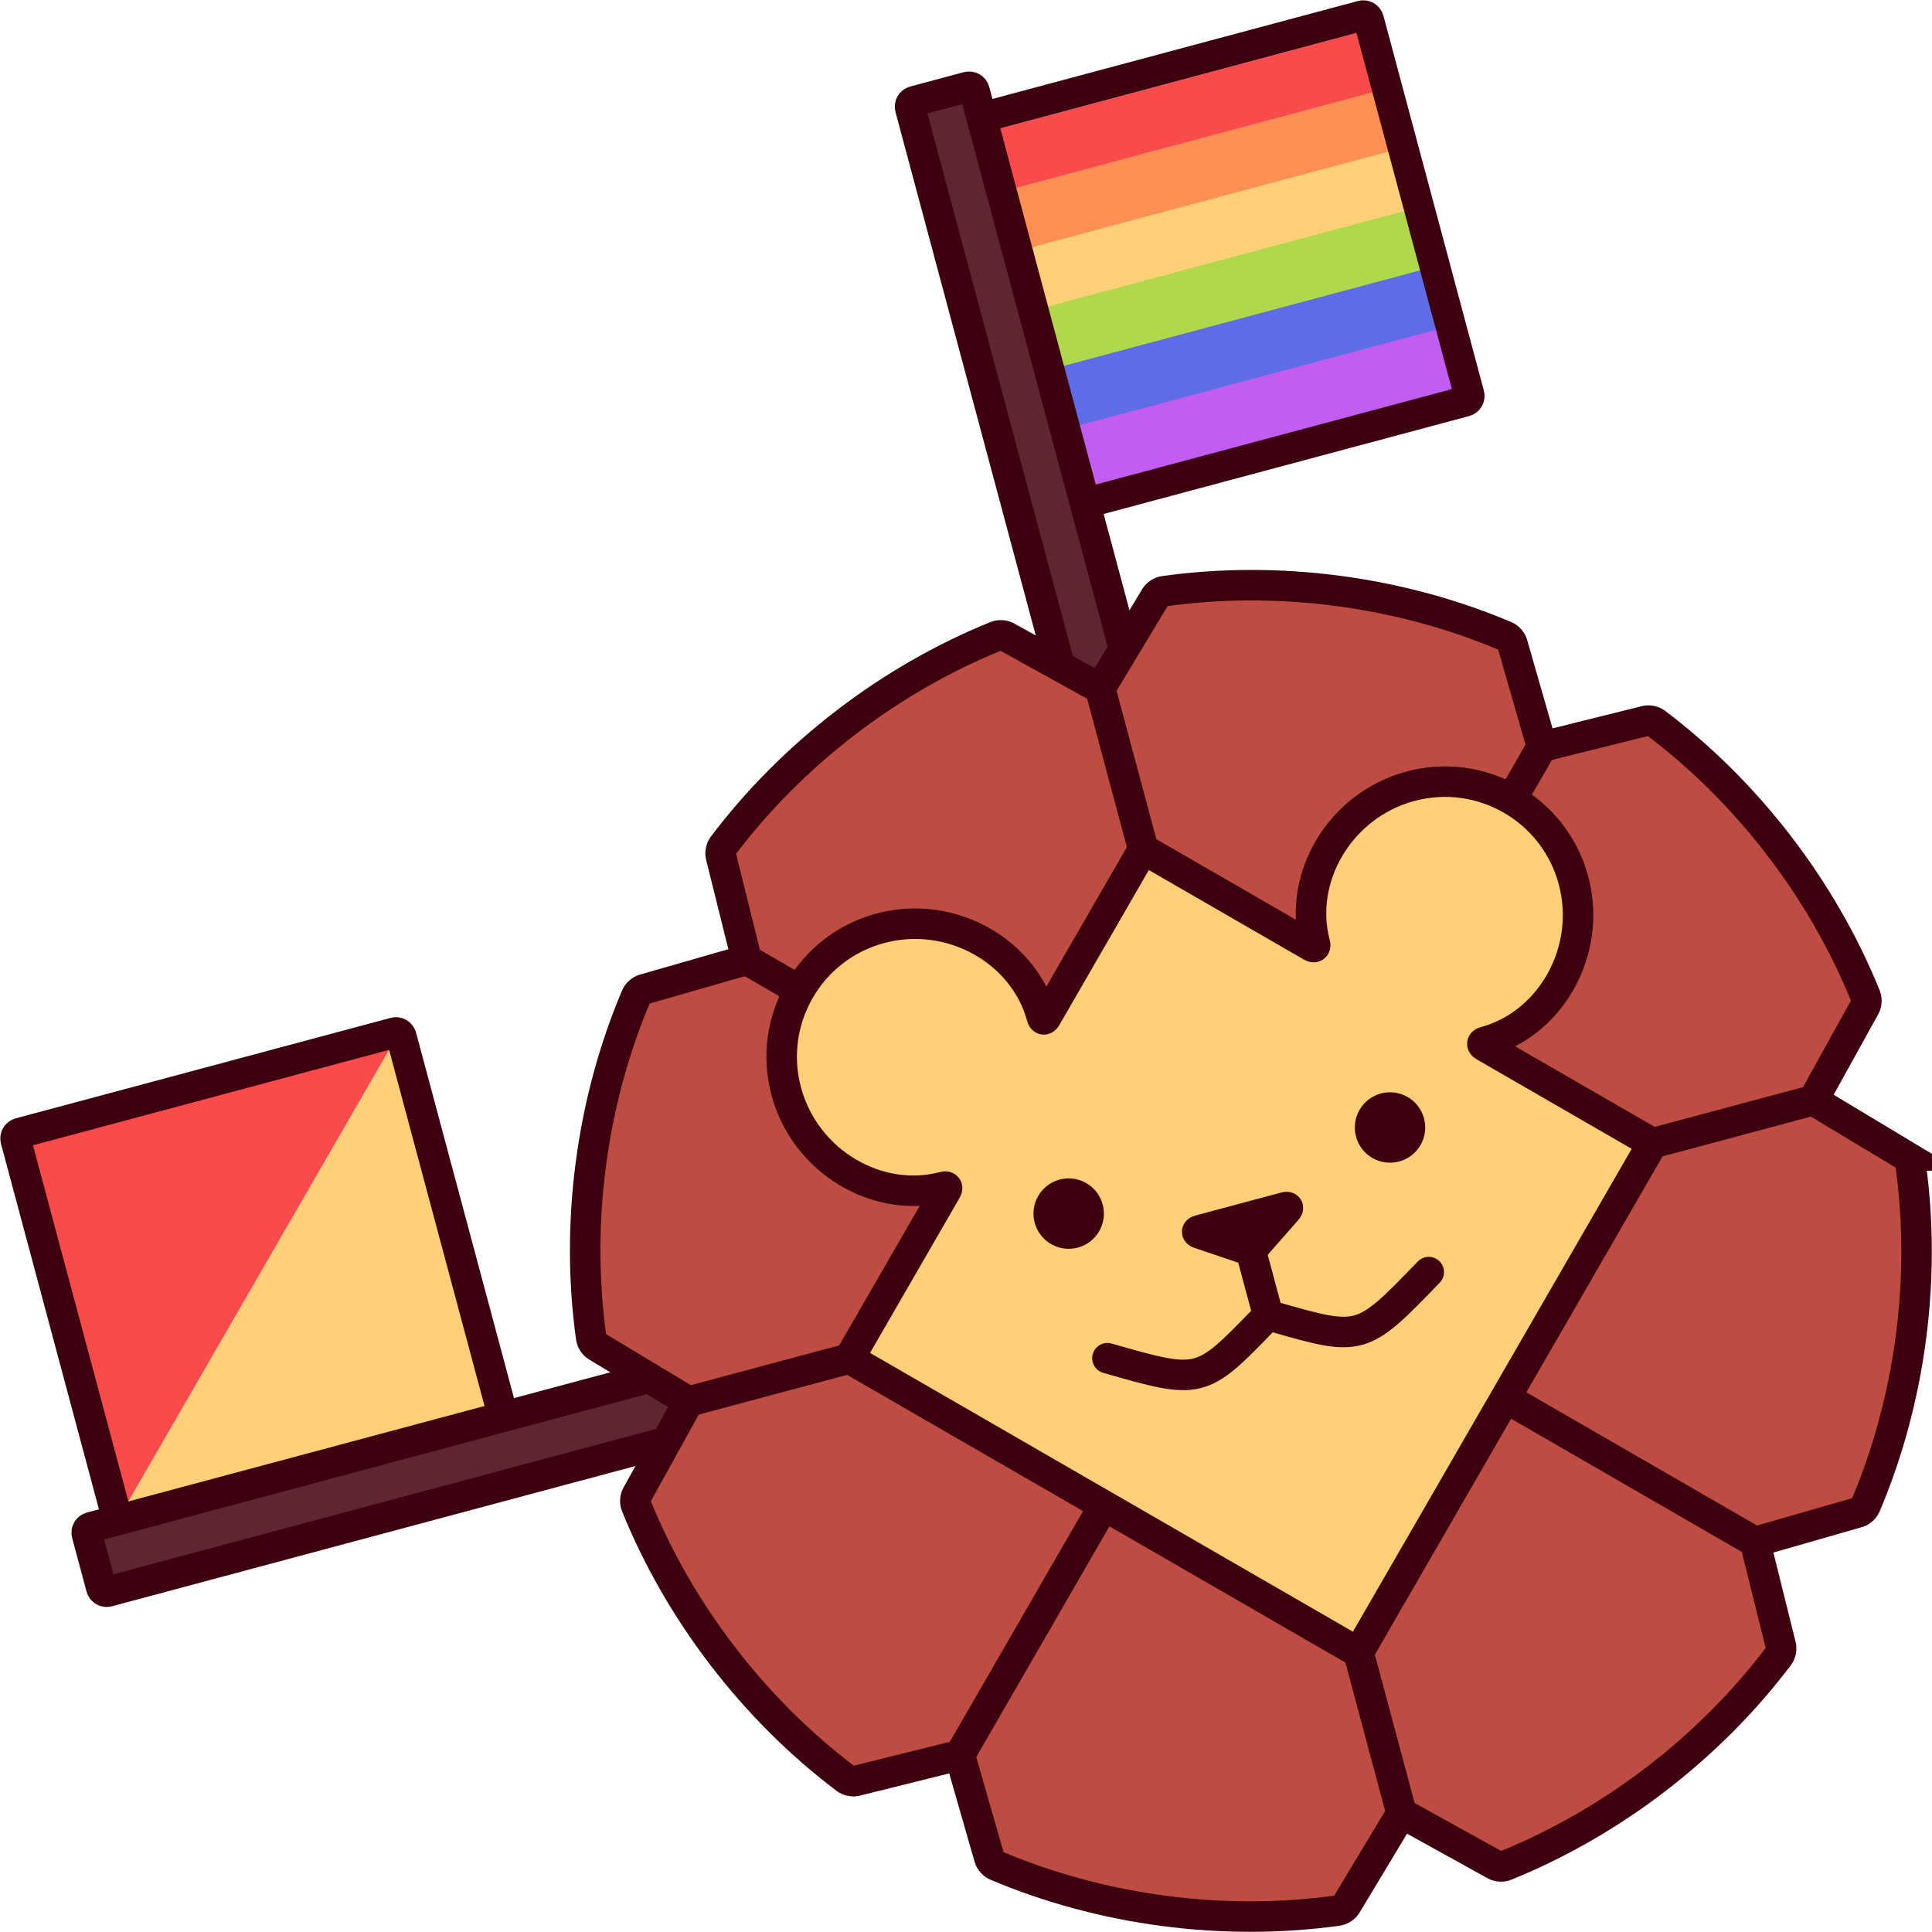 <?xml version="1.0" encoding="UTF-8" standalone="no"?>
<!-- Created with Inkscape (http://www.inkscape.org/) -->

<svg
   version="1.1"
   id="svg1"
   width="658.348"
   height="658.348"
   viewBox="0 0 658.348 658.348"
   sodipodi:docname="Puzzler_Pride_logofinal.svg"
   inkscape:version="1.4 (e7c3feb100, 2024-10-09)"
   xmlns:inkscape="http://www.inkscape.org/namespaces/inkscape"
   xmlns:sodipodi="http://sodipodi.sourceforge.net/DTD/sodipodi-0.dtd"
   xmlns="http://www.w3.org/2000/svg"
   xmlns:svg="http://www.w3.org/2000/svg">
  <defs
     id="defs1" />
  <sodipodi:namedview
     id="namedview1"
     pagecolor="#ffffff"
     bordercolor="#000000"
     borderopacity="0.25"
     inkscape:showpageshadow="2"
     inkscape:pageopacity="0.0"
     inkscape:pagecheckerboard="0"
     inkscape:deskcolor="#d1d1d1"
     inkscape:zoom="0.51064565"
     inkscape:cx="329.97442"
     inkscape:cy="428.86883"
     inkscape:window-width="1920"
     inkscape:window-height="975"
     inkscape:window-x="0"
     inkscape:window-y="0"
     inkscape:window-maximized="1"
     inkscape:current-layer="g1">
    <inkscape:page
       x="0"
       y="0"
       inkscape:label="1"
       id="page1"
       width="658.348"
       height="658.348"
       margin="0"
       bleed="0" />
  </sodipodi:namedview>
  <g
     id="g1"
     inkscape:groupmode="layer"
     inkscape:label="1"
     transform="translate(-236.272,-136.491)">
    <g
       id="g27">
      <path
         id="path1"
         d="m -42.775,192.499 -24.67,92.068 c -0.203,0.756 0.246,1.533 1.002,1.736 l 95.833,25.679 c 0.756,0.203 1.533,-0.246 1.736,-1.002 L 55.796,218.911 c 0.203,-0.756 -0.246,-1.533 -1.002,-1.736 l -95.833,-25.679 c -0.756,-0.203 -1.533,0.246 -1.736,1.002 z"
         style="fill:#f94a4c;fill-opacity:1;fill-rule:nonzero;stroke:none"
         transform="matrix(1.333,0,0,-1.333,662.521,562.74)" />
      <path
         id="path2"
         d="m -42.775,192.499 -20.604,76.894 c -0.203,0.756 0.246,1.533 1.002,1.736 l 95.833,25.679 c 0.756,0.203 1.533,-0.246 1.736,-1.002 l 20.604,-76.894 c 0.203,-0.756 -0.246,-1.533 -1.002,-1.736 l -95.833,-25.679 c -0.756,-0.203 -1.533,0.246 -1.736,1.002 z"
         style="fill:#ff9055;fill-opacity:1;fill-rule:nonzero;stroke:none"
         transform="matrix(1.333,0,0,-1.333,662.521,562.74)" />
      <path
         id="path3"
         d="m -42.775,192.499 -16.538,61.721 c -0.203,0.756 0.246,1.533 1.002,1.736 l 95.833,25.679 c 0.756,0.203 1.533,-0.246 1.736,-1.002 L 55.796,218.911 c 0.203,-0.756 -0.246,-1.533 -1.002,-1.736 l -95.833,-25.679 c -0.756,-0.203 -1.533,0.246 -1.736,1.002 z"
         style="fill:#ffd078;fill-opacity:1;fill-rule:nonzero;stroke:none"
         transform="matrix(1.333,0,0,-1.333,662.521,562.74)" />
      <path
         id="path4"
         d="m -42.775,192.499 -12.472,46.547 c -0.203,0.756 0.246,1.533 1.002,1.736 l 95.833,25.679 c 0.756,0.203 1.533,-0.246 1.736,-1.002 l 12.472,-46.547 c 0.203,-0.756 -0.246,-1.533 -1.002,-1.736 l -95.833,-25.679 c -0.756,-0.203 -1.533,0.246 -1.736,1.002 z"
         style="fill:#afd84a;fill-opacity:1;fill-rule:nonzero;stroke:none"
         transform="matrix(1.333,0,0,-1.333,662.521,562.74)" />
      <path
         id="path5"
         d="m -42.775,192.499 -8.407,31.373 c -0.203,0.756 0.246,1.533 1.002,1.736 l 95.833,25.679 c 0.756,0.203 1.533,-0.246 1.736,-1.002 l 8.407,-31.373 c 0.203,-0.756 -0.246,-1.533 -1.002,-1.736 l -95.833,-25.679 c -0.756,-0.203 -1.533,0.246 -1.736,1.002 z"
         style="fill:#5e6ce6;fill-opacity:1;fill-rule:nonzero;stroke:none"
         transform="matrix(1.333,0,0,-1.333,662.521,562.74)" />
      <path
         id="path6"
         d="m -42.775,192.499 -4.341,16.2 c -0.203,0.756 0.246,1.533 1.002,1.736 l 95.833,25.679 c 0.756,0.203 1.533,-0.246 1.736,-1.002 l 4.341,-16.2 c 0.203,-0.756 -0.246,-1.533 -1.002,-1.736 l -95.833,-25.679 c -0.756,-0.203 -1.533,0.246 -1.736,1.002 z"
         style="fill:#c35cf0;fill-opacity:1;fill-rule:nonzero;stroke:none"
         transform="matrix(1.333,0,0,-1.333,662.521,562.74)" />
      <path
         id="path7"
         d="m -42.409,191.13 97.202,26.045 c 0.756,0.203 1.205,0.98 1.002,1.736 l -25.679,95.833 c -0.203,0.756 -0.98,1.205 -1.736,1.002 l -97.202,-26.045"
         style="fill:none;stroke:#3c000f;stroke-width:7.795;stroke-linecap:round;stroke-linejoin:miter;stroke-miterlimit:10;stroke-dasharray:none;stroke-opacity:1"
         transform="matrix(1.333,0,0,-1.333,662.521,562.74)" />
      <path
         id="path8"
         d="m -8.582,-0.832 -78.503,292.977 c -0.203,0.756 0.246,1.533 1.002,1.736 l 13.691,3.669 c 0.756,0.203 1.533,-0.246 1.736,-1.002 L 7.848,3.57 C 8.051,2.814 7.602,2.037 6.846,1.834 l -13.691,-3.669 c -0.756,-0.203 -1.533,0.246 -1.736,1.002 z"
         style="fill:#5f2530;fill-opacity:1;fill-rule:nonzero;stroke:#3c000f;stroke-width:7.795;stroke-linecap:round;stroke-linejoin:miter;stroke-miterlimit:10;stroke-dasharray:none;stroke-opacity:1"
         transform="matrix(1.333,0,0,-1.333,662.521,562.74)" />
      <path
         id="path9"
         d="m -288.992,-67.593 70.742,122.528 c 0.391,0.678 0.873,0.614 1.075,-0.142 l 25.679,-95.833 c 0.203,-0.756 -0.246,-1.533 -1.002,-1.736 l -95.833,-25.679 c -0.756,-0.203 -1.052,0.183 -0.66,0.861 z"
         style="fill:#ffd078;fill-opacity:1;fill-rule:nonzero;stroke:none"
         transform="matrix(1.333,0,0,-1.333,662.521,562.74)" />
      <path
         id="path10"
         d="m -290.068,-67.452 -25.679,95.833 c -0.203,0.756 0.246,1.533 1.002,1.736 l 95.833,25.679 c 0.756,0.203 1.052,-0.183 0.66,-0.861 l -70.742,-122.528 c -0.391,-0.678 -0.873,-0.614 -1.075,0.142 z"
         style="fill:#f94a4c;fill-opacity:1;fill-rule:nonzero;stroke:none"
         transform="matrix(1.333,0,0,-1.333,662.521,562.74)" />
      <path
         id="path11"
         d="m -191.13,-42.409 -26.045,97.202 c -0.203,0.756 -0.98,1.205 -1.736,1.002 l -95.833,-25.679 c -0.756,-0.203 -1.205,-0.98 -1.002,-1.736 l 26.045,-97.202"
         style="fill:none;stroke:#3c000f;stroke-width:7.795;stroke-linecap:round;stroke-linejoin:miter;stroke-miterlimit:10;stroke-dasharray:none;stroke-opacity:1"
         transform="matrix(1.333,0,0,-1.333,662.521,562.74)" />
      <path
         id="path12"
         d="m 0.832,-8.582 -292.977,-78.503 c -0.756,-0.203 -1.533,0.246 -1.736,1.002 l -3.669,13.691 c -0.203,0.756 0.246,1.533 1.002,1.736 L -3.57,7.848 c 0.756,0.203 1.533,-0.246 1.736,-1.002 L 1.834,-6.846 C 2.037,-7.602 1.588,-8.379 0.832,-8.582 Z"
         style="fill:#5f2530;fill-opacity:1;fill-rule:nonzero;stroke:#3c000f;stroke-width:7.795;stroke-linecap:round;stroke-linejoin:miter;stroke-miterlimit:10;stroke-dasharray:none;stroke-opacity:1"
         transform="matrix(1.333,0,0,-1.333,662.521,562.74)" />
      <path
         id="path13"
         d="m 167.213,24.401 -22.248,13.386 c -0.671,0.404 -0.907,1.286 -0.528,1.971 l 12.575,22.717 c 0.379,0.685 0.449,1.828 0.156,2.554 -11.025,27.294 -30.17,52.237 -53.678,69.951 -0.625,0.471 -1.748,0.7 -2.507,0.511 L 75.785,129.224 c -0.76,-0.189 -1.551,0.268 -1.767,1.02 l -7.171,24.954 c -0.216,0.752 -0.976,1.61 -1.696,1.916 -27.095,11.501 -58.269,15.609 -87.419,11.51 -0.775,-0.109 -1.731,-0.741 -2.134,-1.412 l -13.386,-22.248 c -0.404,-0.671 -1.286,-0.907 -1.971,-0.528 l -22.717,12.575 c -0.685,0.379 -1.828,0.449 -2.554,0.156 -27.294,-11.025 -52.237,-30.17 -69.951,-53.678 -0.471,-0.625 -0.7,-1.748 -0.511,-2.507 l 6.267,-25.197 c 0.189,-0.76 -0.268,-1.551 -1.02,-1.767 l -24.954,-7.171 c -0.752,-0.216 -1.61,-0.976 -1.916,-1.696 -11.501,-27.095 -15.609,-58.269 -11.51,-87.419 0.109,-0.775 0.741,-1.731 1.412,-2.134 l 22.248,-13.386 c 0.671,-0.404 0.907,-1.286 0.528,-1.971 l -12.575,-22.717 c -0.379,-0.685 -0.449,-1.828 -0.156,-2.554 11.025,-27.294 30.17,-52.237 53.678,-69.951 0.625,-0.471 1.748,-0.7 2.507,-0.511 l 25.197,6.267 c 0.76,0.189 1.551,-0.268 1.767,-1.02 l 7.171,-24.954 c 0.216,-0.752 0.976,-1.61 1.696,-1.916 27.095,-11.501 58.269,-15.609 87.419,-11.51 0.775,0.109 1.731,0.741 2.134,1.412 l 13.386,22.248 c 0.404,0.671 1.286,0.907 1.971,0.528 l 22.717,-12.575 c 0.685,-0.379 1.828,-0.449 2.554,-0.156 27.294,11.025 52.237,30.17 69.951,53.678 0.471,0.625 0.7,1.748 0.511,2.507 l -6.267,25.197 c -0.189,0.76 0.268,1.551 1.02,1.767 l 24.954,7.171 c 0.752,0.216 1.61,0.976 1.916,1.696 11.501,27.095 15.609,58.269 11.51,87.419 -0.109,0.775 -0.741,1.731 -1.412,2.134 l -22.248,13.386 c -0.671,0.404 -0.671,0.404 0,0 L 167.213,24.401 c 0.671,-0.404 0.671,-0.404 0,0 z"
         style="fill:#bf4c42;fill-opacity:1;fill-rule:nonzero;stroke:#3c000f;stroke-width:7.795;stroke-linecap:round;stroke-linejoin:miter;stroke-miterlimit:10;stroke-dasharray:none;stroke-opacity:1"
         transform="matrix(1.333,0,0,-1.333,662.521,562.74)" />
      <path
         id="path14"
         d="M 0,0 143.75,38.518"
         style="fill:none;stroke:#3c000f;stroke-width:7.795;stroke-linecap:round;stroke-linejoin:miter;stroke-miterlimit:10;stroke-dasharray:none;stroke-opacity:1"
         transform="matrix(1.333,0,0,-1.333,662.521,562.74)" />
      <path
         id="path15"
         d="M 0,0 74.41,128.882"
         style="fill:none;stroke:#3c000f;stroke-width:7.795;stroke-linecap:round;stroke-linejoin:miter;stroke-miterlimit:10;stroke-dasharray:none;stroke-opacity:1"
         transform="matrix(1.333,0,0,-1.333,662.521,562.74)" />
      <path
         id="path16"
         d="M 0,0 -38.518,143.75"
         style="fill:none;stroke:#3c000f;stroke-width:7.795;stroke-linecap:round;stroke-linejoin:miter;stroke-miterlimit:10;stroke-dasharray:none;stroke-opacity:1"
         transform="matrix(1.333,0,0,-1.333,662.521,562.74)" />
      <path
         id="path17"
         d="M 0,0 -128.882,74.41"
         style="fill:none;stroke:#3c000f;stroke-width:7.795;stroke-linecap:round;stroke-linejoin:miter;stroke-miterlimit:10;stroke-dasharray:none;stroke-opacity:1"
         transform="matrix(1.333,0,0,-1.333,662.521,562.74)" />
      <path
         id="path18"
         d="M 0,0 -143.75,-38.518"
         style="fill:none;stroke:#3c000f;stroke-width:7.795;stroke-linecap:round;stroke-linejoin:miter;stroke-miterlimit:10;stroke-dasharray:none;stroke-opacity:1"
         transform="matrix(1.333,0,0,-1.333,662.521,562.74)" />
      <path
         id="path19"
         d="M 0,0 -74.41,-128.882"
         style="fill:none;stroke:#3c000f;stroke-width:7.795;stroke-linecap:round;stroke-linejoin:miter;stroke-miterlimit:10;stroke-dasharray:none;stroke-opacity:1"
         transform="matrix(1.333,0,0,-1.333,662.521,562.74)" />
      <path
         id="path20"
         d="M 0,0 38.518,-143.75"
         style="fill:none;stroke:#3c000f;stroke-width:7.795;stroke-linecap:round;stroke-linejoin:miter;stroke-miterlimit:10;stroke-dasharray:none;stroke-opacity:1"
         transform="matrix(1.333,0,0,-1.333,662.521,562.74)" />
      <path
         id="path21"
         d="M 0,0 128.882,-74.41"
         style="fill:none;stroke:#3c000f;stroke-width:7.795;stroke-linecap:round;stroke-linejoin:miter;stroke-miterlimit:10;stroke-dasharray:none;stroke-opacity:1"
         transform="matrix(1.333,0,0,-1.333,662.521,562.74)" />
      <path
         id="path22"
         d="m 101.451,28.221 -41.81,24.139 c -0.678,0.391 -0.614,0.873 0.142,1.075 16.777,4.496 27.546,23.147 22.684,41.294 -4.862,18.146 -23.514,28.915 -41.661,24.053 -18.146,-4.862 -28.915,-23.514 -24.419,-40.291 0.203,-0.756 -0.183,-1.052 -0.861,-0.66 l -41.81,24.139 c -0.678,0.391 -1.545,0.159 -1.936,-0.519 l -24.139,-41.81 c -0.391,-0.678 -0.873,-0.614 -1.075,0.142 -4.496,16.777 -23.147,27.546 -41.294,22.684 -18.146,-4.862 -28.915,-23.514 -24.053,-41.661 4.862,-18.146 23.514,-28.915 40.291,-24.419 0.756,0.203 1.052,-0.183 0.66,-0.861 l -24.139,-41.81 c -0.391,-0.678 -0.159,-1.545 0.519,-1.936 l 127.736,-73.749 c 0.678,-0.391 1.545,-0.159 1.936,0.519 l 73.749,127.736 c 0.391,0.678 0.159,1.545 -0.519,1.936 z"
         style="fill:#ffd078;fill-opacity:1;fill-rule:nonzero;stroke:#3c000f;stroke-width:7.795;stroke-linecap:round;stroke-linejoin:miter;stroke-miterlimit:10;stroke-dasharray:none;stroke-opacity:1"
         transform="matrix(1.333,0,0,-1.333,662.521,562.74)" />
      <path
         id="path23"
         d="m 40.497,32.861 c -0.729,2.722 -3.527,4.337 -6.249,3.608 -2.722,-0.729 -4.337,-3.527 -3.608,-6.249 0.729,-2.722 3.527,-4.337 6.249,-3.608 2.722,0.729 4.337,3.527 3.608,6.249 z"
         style="fill:#3c000f;fill-opacity:1;fill-rule:nonzero;stroke:#3c000f;stroke-width:7.795;stroke-linecap:round;stroke-linejoin:miter;stroke-miterlimit:10;stroke-dasharray:none;stroke-opacity:1"
         transform="matrix(1.333,0,0,-1.333,662.521,562.74)" />
      <path
         id="path24"
         d="m -41.645,10.851 c -0.729,2.722 -3.527,4.337 -6.249,3.608 -2.722,-0.729 -4.337,-3.527 -3.608,-6.249 0.729,-2.722 3.527,-4.337 6.249,-3.608 2.722,0.729 4.337,3.527 3.608,6.249 z"
         style="fill:#3c000f;fill-opacity:1;fill-rule:nonzero;stroke:#3c000f;stroke-width:7.795;stroke-linecap:round;stroke-linejoin:miter;stroke-miterlimit:10;stroke-dasharray:none;stroke-opacity:1"
         transform="matrix(1.333,0,0,-1.333,662.521,562.74)" />
      <path
         id="path25"
         d="m -13.153,5.28 21.904,5.869 c 0.756,0.203 0.95,-0.11 0.434,-0.698 L 0.935,1.065 C 0.419,0.477 -0.601,0.203 -1.342,0.454 L -13.18,4.459 c -0.741,0.251 -0.73,0.618 0.027,0.821 z"
         style="fill:none;stroke:#3c000f;stroke-width:7.795;stroke-linecap:round;stroke-linejoin:miter;stroke-miterlimit:10;stroke-dasharray:none;stroke-opacity:1"
         transform="matrix(1.333,0,0,-1.333,662.521,562.74)" />
      <path
         id="path26"
         d="M 0,0 4.402,-16.428"
         style="fill:none;stroke:#3c000f;stroke-width:7.795;stroke-linecap:round;stroke-linejoin:miter;stroke-miterlimit:10;stroke-dasharray:none;stroke-opacity:1"
         transform="matrix(1.333,0,0,-1.333,662.521,562.74)" />
      <path
         id="path27"
         d="m -36.669,-27.433 c 23.837,-6.82 23.837,-6.82 40.086,9.986 0.544,0.563 1.595,0.844 2.348,0.629 22.475,-6.43 22.475,-6.43 39.709,11.395"
         style="fill:none;stroke:#3c000f;stroke-width:7.795;stroke-linecap:round;stroke-linejoin:miter;stroke-miterlimit:10;stroke-dasharray:none;stroke-opacity:1"
         transform="matrix(1.333,0,0,-1.333,662.521,562.74)" />
    </g>
  </g>
</svg>

